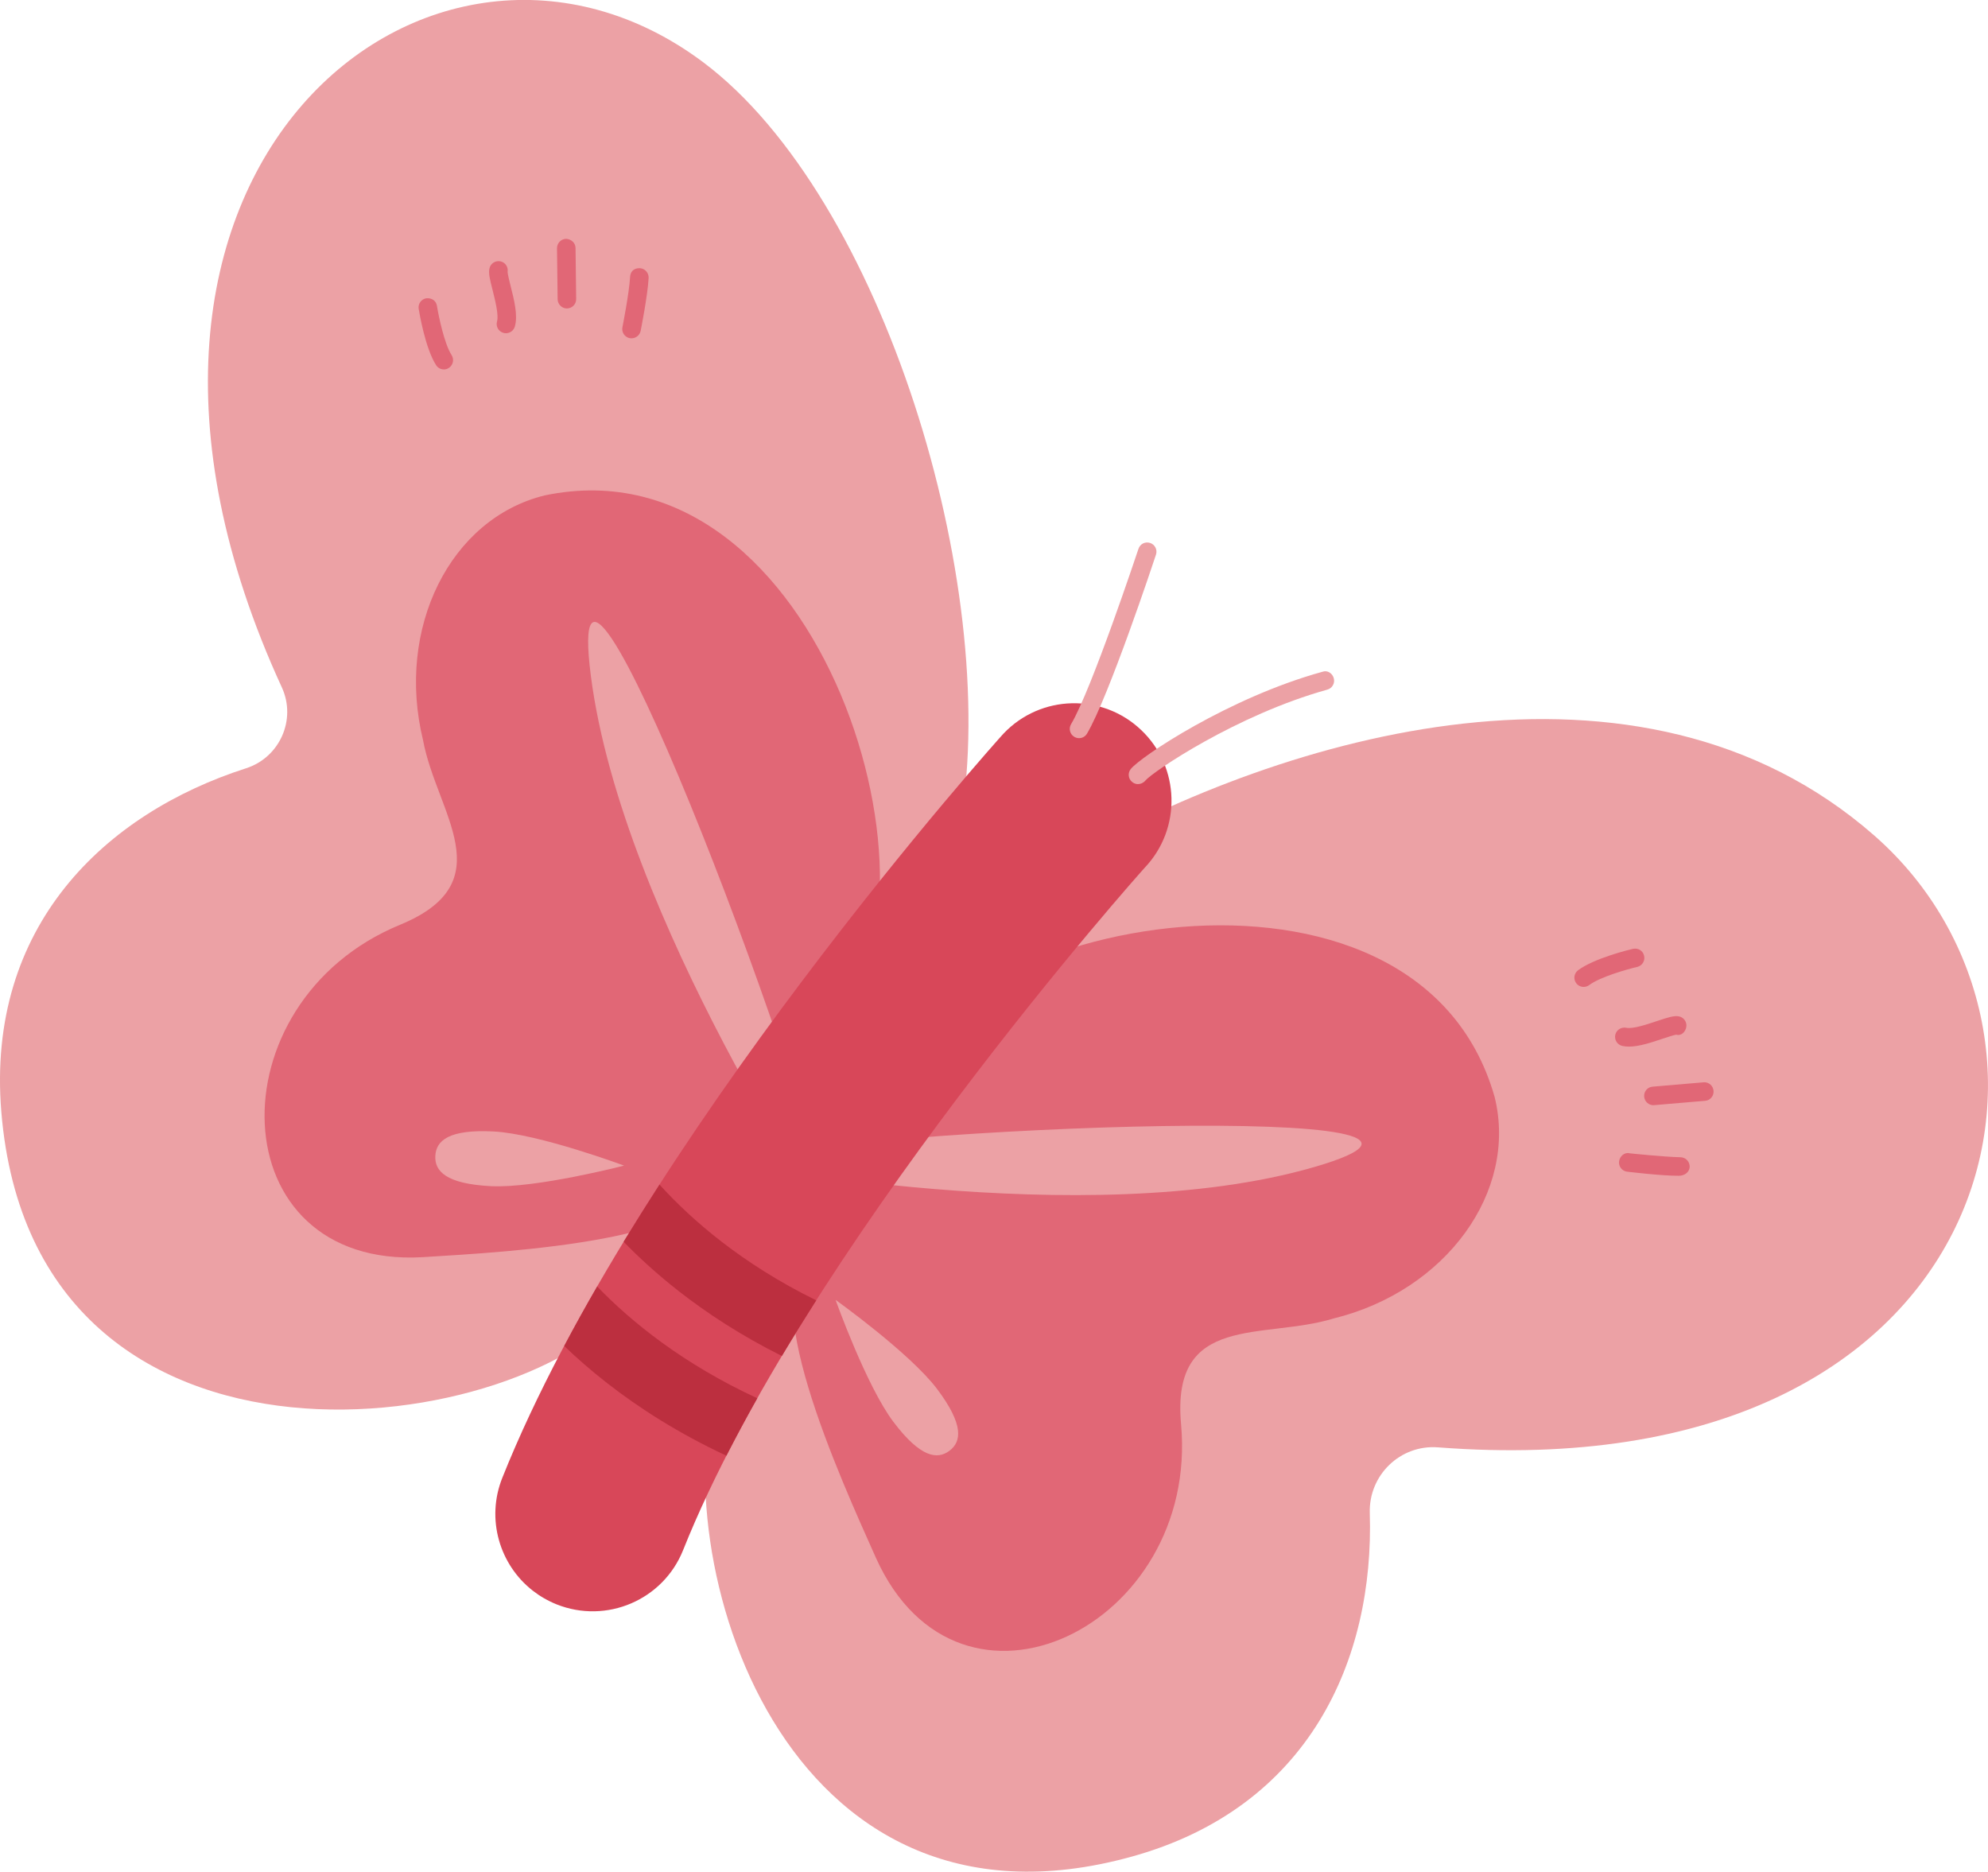   <svg version="1.1" xmlns="http://www.w3.org/2000/svg" xmlns:xlink="http://www.w3.org/1999/xlink" x="0px" y="0px" viewBox="0 0 31.633 29.781" style="enable-background:new 0 0 31.633 29.781;" xml:space="preserve">
   <g>
    <g>
     <path style="fill:#ECA1A5;" d="M12.705,18.472c2.226-0.82,2.583-5.398,2.583-5.398c0.631-3.781-1.244-9.939-4.094-12.08
			c-4.28-3.214-10.502,1.692-6.709,9.944c0.235,0.511-0.034,1.114-0.569,1.286c-2.242,0.72-4.138,2.509-3.895,5.466
			c0.522,6.338,8.419,5.208,10.045,2.964c0.838-0.322,1.709-0.975,2.423-1.888C12.564,18.669,12.636,18.571,12.705,18.472z">
     </path>
    </g>
    <g>
     <path style="fill:#ECA1A5;" d="M29.822,13.293c-3.751-3.285-9.419-1.571-12.75,0.326c0,0-4.722,2.166-4.124,4.744
			c-0.273,0.205-0.53,0.454-0.757,0.745c-0.684,0.876-0.942,1.918-0.773,2.782c-0.863,2.889,1.02,9.194,6.59,7.651
			c2.829-0.784,3.861-3.138,3.788-5.467c-0.019-0.602,0.484-1.091,1.085-1.045C31.804,23.714,33.48,16.497,29.822,13.293z">
     </path>
    </g>
    <g>
     <path style="fill:#E16776;" d="M11.468,18.602c-0.008-0.127,1.929-2.158,1.774-2.311c2.013-1.851-0.131-9.332-4.573-8.409
			C7.163,8.25,6.296,9.995,6.732,11.779c0.214,1.157,1.283,2.255-0.366,2.935c-2.987,1.23-2.874,5.473,0.359,5.289
			C8.082,19.918,11.539,19.747,11.468,18.602z">
     </path>
    </g>
    <g>
     <path style="fill:#E16776;" d="M12.985,19.937c0.116-0.052,1.02-2.709,1.227-2.642c0.709-2.641,8.333-4.203,9.571,0.161
			c0.371,1.506-0.775,3.082-2.558,3.521c-1.125,0.346-2.593-0.093-2.432,1.683c0.292,3.217-3.521,5.081-4.854,2.13
			C13.385,23.547,11.937,20.404,12.985,19.937z">
     </path>
    </g>
    <g>
     <path style="fill:#ECA1A5;" d="M13.271,19.581c0,0-3.372-4.972-3.869-8.825S12.818,17.095,13.271,19.581z">
     </path>
    </g>
    <g>
     <path style="fill:#ECA1A5;" d="M11.558,18.477c0,0,5.715,1.148,9.354,0.092S13.955,17.917,11.558,18.477z">
     </path>
    </g>
    <g>
     <g>
      <path style="fill:#D84759;" d="M8.477,25.309c-0.529-0.413-0.746-1.141-0.484-1.796c2.128-5.327,7.92-11.784,7.976-11.842
				c0.59-0.62,1.571-0.645,2.19-0.055c0.62,0.589,0.645,1.57,0.056,2.19l0,0c-0.052,0.055-5.442,6.096-7.345,10.857
				c-0.317,0.795-1.219,1.181-2.014,0.864C8.717,25.471,8.59,25.397,8.477,25.309z">
      </path>
     </g>
    </g>
    <g>
     <path style="fill:#BC2F3F;" d="M12.441,21.575c0.177-0.296,0.36-0.592,0.547-0.885c-1.187-0.583-1.988-1.284-2.494-1.842
			c-0.194,0.301-0.385,0.605-0.571,0.91c0.243,0.25,0.533,0.516,0.875,0.784C11.251,20.896,11.794,21.252,12.441,21.575z
			 M12.05,22.248c-1.184-0.548-2.007-1.218-2.548-1.778c-0.182,0.315-0.357,0.63-0.524,0.946c0.199,0.192,0.425,0.39,0.68,0.589
			c0.511,0.399,1.14,0.802,1.901,1.157C11.714,22.858,11.878,22.553,12.05,22.248z">
     </path>
    </g>
    <g>
     <path style="fill:#ECA1A5;" d="M17.17,11.745c-0.026,0-0.051-0.007-0.076-0.021c-0.07-0.042-0.093-0.132-0.051-0.202
			c0.329-0.553,1.064-2.767,1.072-2.789c0.026-0.079,0.106-0.119,0.186-0.094c0.077,0.025,0.119,0.109,0.093,0.186
			c-0.03,0.093-0.753,2.267-1.097,2.847C17.27,11.719,17.221,11.745,17.17,11.745z">
     </path>
    </g>
    <g>
     <path style="fill:#ECA1A5;" d="M18.107,12.476c-0.032,0-0.065-0.011-0.091-0.033c-0.064-0.05-0.074-0.142-0.025-0.205
			c0.151-0.194,1.56-1.137,3.05-1.549c0.081-0.03,0.16,0.023,0.182,0.102c0.022,0.079-0.024,0.16-0.103,0.182
			c-1.446,0.402-2.786,1.312-2.896,1.448C18.193,12.457,18.15,12.476,18.107,12.476z">
     </path>
    </g>
    <g>
     <g>
      <path style="fill:#E16776;" d="M7.063,5.878c-0.048,0-0.096-0.024-0.124-0.068c-0.173-0.27-0.266-0.833-0.277-0.896
				c-0.013-0.08,0.042-0.156,0.122-0.168c0.089-0.008,0.157,0.041,0.169,0.122c0.025,0.155,0.115,0.598,0.233,0.782
				c0.044,0.069,0.024,0.16-0.045,0.205C7.118,5.871,7.09,5.878,7.063,5.878z">
      </path>
     </g>
     <g>
      <path style="fill:#E16776;" d="M8.05,5.302c-0.014,0-0.028-0.002-0.041-0.006c-0.079-0.023-0.123-0.105-0.1-0.183
				c0.029-0.1-0.031-0.338-0.07-0.494C7.794,4.443,7.771,4.348,7.788,4.272c0.017-0.081,0.096-0.13,0.175-0.114
				C8.04,4.174,8.09,4.249,8.077,4.327c0.001,0.034,0.027,0.142,0.047,0.22c0.056,0.221,0.12,0.472,0.068,0.649
				C8.173,5.26,8.115,5.302,8.05,5.302z">
      </path>
     </g>
     <g>
      <path style="fill:#E16776;" d="M9.021,4.908c-0.08,0-0.146-0.065-0.148-0.146l-0.01-0.812C8.863,3.868,8.927,3.801,9.009,3.8
				c0.08,0.005,0.148,0.064,0.149,0.146l0.01,0.812C9.169,4.84,9.104,4.906,9.022,4.908C9.022,4.908,9.021,4.908,9.021,4.908z">
      </path>
     </g>
     <g>
      <path style="fill:#E16776;" d="M10.048,5.383c-0.009,0-0.019-0.001-0.028-0.002c-0.08-0.017-0.132-0.094-0.116-0.174
				c0.001-0.005,0.108-0.545,0.122-0.801c0.004-0.081,0.056-0.142,0.156-0.139c0.081,0.005,0.143,0.075,0.139,0.156
				c-0.015,0.277-0.122,0.819-0.127,0.842C10.179,5.335,10.117,5.383,10.048,5.383z">
      </path>
     </g>
    </g>
    <g>
     <g>
      <path style="fill:#E16776;" d="M25.199,15.703c-0.045,0-0.09-0.021-0.118-0.059c-0.049-0.065-0.036-0.157,0.03-0.207
				c0.258-0.191,0.811-0.326,0.873-0.34c0.084-0.017,0.159,0.031,0.177,0.11c0.019,0.08-0.03,0.159-0.11,0.178
				c-0.153,0.035-0.588,0.157-0.764,0.289C25.261,15.693,25.23,15.703,25.199,15.703z">
      </path>
     </g>
     <g>
      <path style="fill:#E16776;" d="M25.918,16.653c-0.036,0-0.071-0.004-0.103-0.011c-0.079-0.017-0.13-0.096-0.113-0.176
				c0.018-0.08,0.095-0.128,0.176-0.113c0.103,0.023,0.335-0.056,0.488-0.107c0.171-0.057,0.266-0.087,0.34-0.076
				c0.081,0.011,0.138,0.085,0.127,0.166c-0.011,0.079-0.079,0.151-0.16,0.127c-0.034,0.004-0.138,0.038-0.214,0.063
				C26.281,16.586,26.083,16.653,25.918,16.653z">
      </path>
     </g>
     <g>
      <path style="fill:#E16776;" d="M26.309,17.585c-0.076,0-0.14-0.058-0.147-0.136c-0.007-0.081,0.053-0.153,0.134-0.159l0.81-0.069
				c0.004-0.001,0.008-0.001,0.013-0.001c0.076,0,0.14,0.058,0.147,0.136c0.007,0.081-0.053,0.153-0.134,0.159l-0.81,0.069
				C26.317,17.585,26.313,17.585,26.309,17.585z">
      </path>
     </g>
     <g>
      <path style="fill:#E16776;" d="M26.71,18.708c-0.286,0-0.796-0.063-0.819-0.065c-0.081-0.01-0.139-0.084-0.128-0.165
				c0.01-0.081,0.087-0.148,0.165-0.128c0.006,0.001,0.546,0.057,0.808,0.063c0.001,0,0.002,0,0.002,0
				c0.08,0,0.146,0.064,0.148,0.145C26.887,18.649,26.806,18.709,26.71,18.708z">
      </path>
     </g>
    </g>
    <g>
     <path style="fill:#ECA1A5;" d="M7.809,18.873c-0.717-0.037-0.895-0.241-0.882-0.482c0.012-0.24,0.211-0.425,0.927-0.388
			c0.717,0.037,2.076,0.543,2.076,0.543S8.526,18.91,7.809,18.873z">
     </path>
    </g>
    <g>
     <path style="fill:#ECA1A5;" d="M14.909,22.098c0.432,0.573,0.391,0.84,0.199,0.985c-0.192,0.145-0.461,0.112-0.893-0.461
			c-0.432-0.573-0.919-1.939-0.919-1.939S14.476,21.526,14.909,22.098z">
     </path>
    </g>
   </g>
  </svg>
